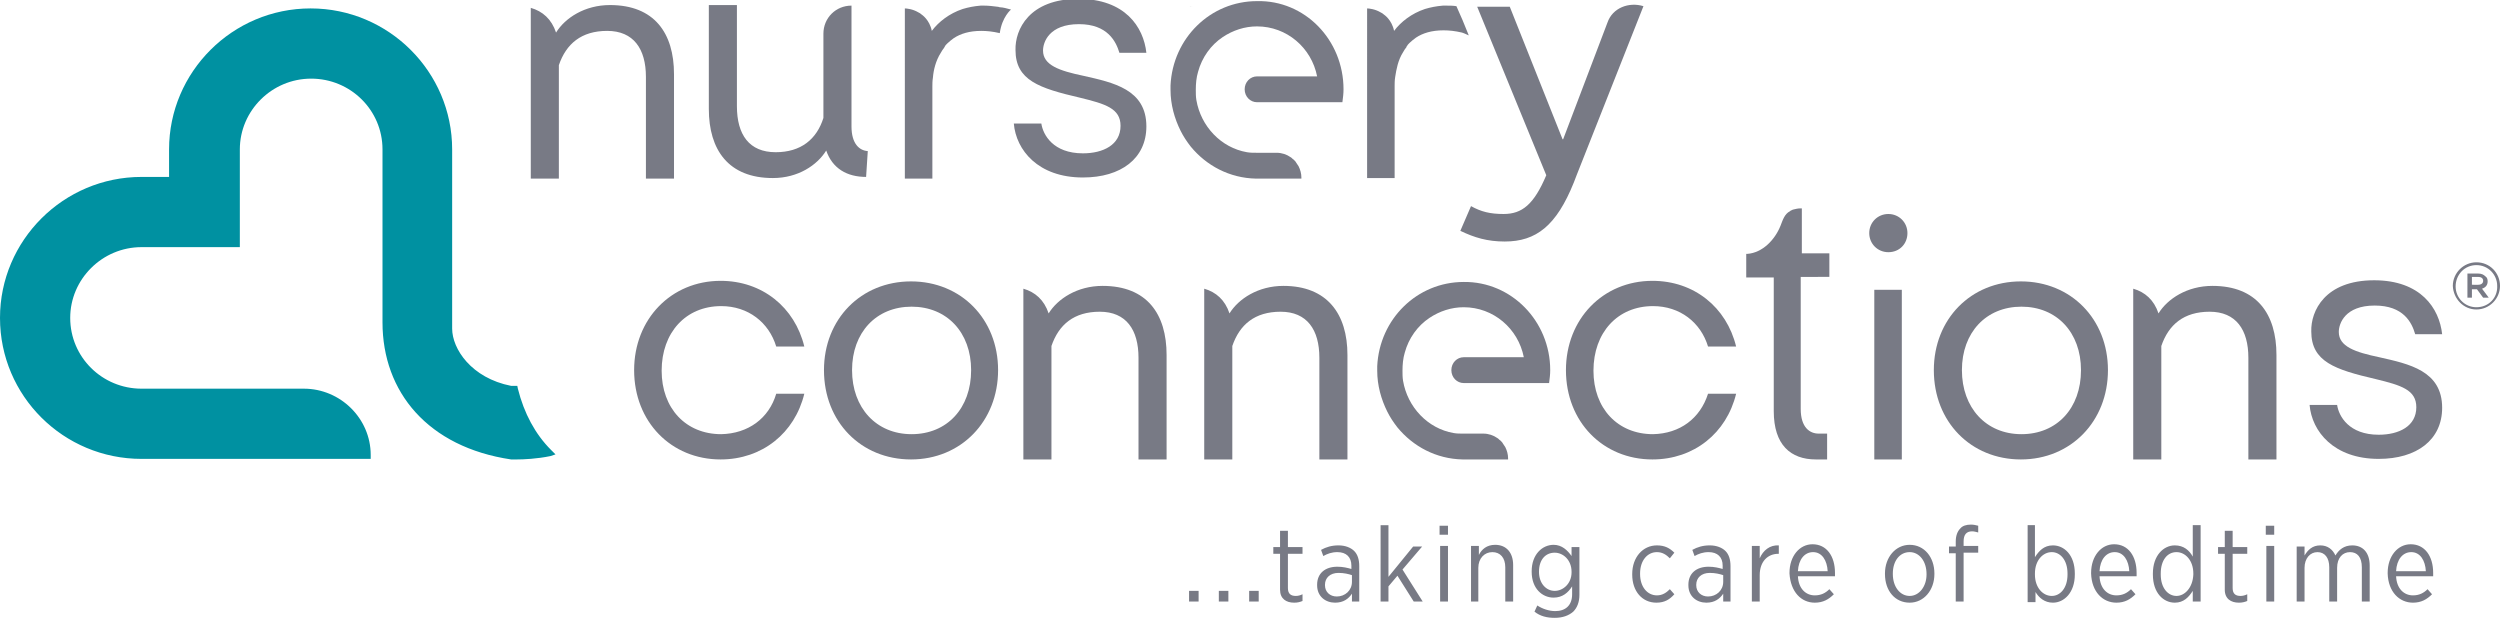 <?xml version="1.0" encoding="utf-8"?>
<!-- Generator: Adobe Illustrator 27.7.0, SVG Export Plug-In . SVG Version: 6.00 Build 0)  -->
<svg version="1.1" id="Layer_1" xmlns="http://www.w3.org/2000/svg" xmlns:xlink="http://www.w3.org/1999/xlink" x="0px" y="0px"
	 viewBox="0 0 445.1 110" style="enable-background:new 0 0 445.1 110;" xml:space="preserve">
<style type="text/css">
	.st0{fill:#787A85;}
	.st1{fill:#0091A1;}
</style>
<g>
	<path class="st0" d="M426.6,101.7c0.1-2.1,1.2-3.4,2.7-3.4c1.6,0,2.5,1.5,2.6,3.4H426.6z M429.6,107.3c1.5,0,2.5-0.6,3.4-1.5
		l-0.8-0.9c-0.7,0.7-1.5,1.1-2.6,1.1c-1.6,0-2.9-1.2-3-3.4h6.6c0-0.2,0-0.4,0-0.6c0-3-1.5-5.1-4-5.1c-2.3,0-4.1,2.1-4.1,5.1v0.1
		C425.2,105.4,427.2,107.3,429.6,107.3 M408.9,107.1h1.4v-6c0-1.7,1-2.8,2.3-2.8c1.3,0,2.1,1,2.1,2.7v6.1h1.4v-6
		c0-1.8,1-2.8,2.3-2.8c1.3,0,2.1,0.9,2.1,2.7v6.1h1.4v-6.4c0-2.3-1.2-3.6-3.1-3.6c-1.5,0-2.4,0.8-3,1.8c-0.5-1.1-1.4-1.8-2.7-1.8
		c-1.4,0-2.2,0.8-2.8,1.8v-1.6h-1.4V107.1z M403.5,107.1h1.4v-9.9h-1.4V107.1z M403.4,95.2h1.5v-1.6h-1.5V95.2z M398.6,107.3
		c0.6,0,1-0.1,1.5-0.3v-1.2c-0.4,0.2-0.8,0.3-1.2,0.3c-0.9,0-1.4-0.4-1.4-1.4v-6.1h2.6v-1.2h-2.6v-2.9h-1.4v2.9h-1.2v1.2h1.2v6.4
		C396.1,106.6,397.2,107.3,398.6,107.3 M387.5,106.1c-1.5,0-2.8-1.4-2.8-3.8v-0.2c0-2.4,1.2-3.8,2.8-3.8c1.6,0,3,1.5,3,3.8v0.2
		C390.4,104.6,389,106.1,387.5,106.1 M387.2,107.3c1.6,0,2.5-1,3.2-2.1v1.9h1.4V93.5h-1.4v5.6c-0.6-1.1-1.6-2-3.2-2
		c-2,0-3.9,1.8-3.9,5v0.2C383.3,105.6,385.2,107.3,387.2,107.3 M373.8,101.7c0.1-2.1,1.2-3.4,2.7-3.4c1.6,0,2.5,1.5,2.6,3.4H373.8z
		 M376.8,107.3c1.5,0,2.5-0.6,3.4-1.5l-0.8-0.9c-0.7,0.7-1.5,1.1-2.6,1.1c-1.6,0-2.9-1.2-3-3.4h6.6c0-0.2,0-0.4,0-0.6
		c0-3-1.5-5.1-4-5.1c-2.3,0-4.1,2.1-4.1,5.1v0.1C372.4,105.4,374.4,107.3,376.8,107.3 M365.3,106.1c-1.6,0-3-1.5-3-3.8v-0.2
		c0-2.3,1.4-3.8,3-3.8c1.5,0,2.8,1.4,2.8,3.8v0.2C368.1,104.7,366.8,106.1,365.3,106.1 M365.5,107.3c2,0,3.9-1.8,3.9-5v-0.2
		c0-3.3-1.9-5-3.9-5c-1.6,0-2.5,1-3.2,2.1v-5.7H361v13.7h1.4v-1.8C363,106.4,364,107.3,365.5,107.3 M348.2,107.1h1.4v-8.7h2.6v-1.2
		h-2.6v-0.8c0-1.2,0.5-1.8,1.5-1.8c0.4,0,0.7,0.1,1.1,0.2v-1.2c-0.4-0.1-0.8-0.2-1.3-0.2c-0.8,0-1.5,0.2-1.9,0.7
		c-0.5,0.5-0.8,1.3-0.8,2.3v0.9H347v1.2h1.2V107.1z M340,106.1c-1.7,0-3-1.6-3-3.9v-0.1c0-2.2,1.2-3.8,3-3.8c1.7,0,3,1.6,3,3.9v0.1
		C343,104.4,341.7,106.1,340,106.1 M340,107.3c2.5,0,4.4-2.2,4.4-5.1v-0.1c0-2.9-1.8-5.1-4.4-5.1c-2.5,0-4.4,2.2-4.4,5.1v0.1
		C335.6,105.2,337.4,107.3,340,107.3 M320.1,101.7c0.1-2.1,1.2-3.4,2.7-3.4c1.6,0,2.5,1.5,2.6,3.4H320.1z M323.1,107.3
		c1.5,0,2.5-0.6,3.4-1.5l-0.8-0.9c-0.7,0.7-1.5,1.1-2.6,1.1c-1.6,0-2.9-1.2-3-3.4h6.6c0-0.2,0-0.4,0-0.6c0-3-1.5-5.1-4-5.1
		c-2.3,0-4.1,2.1-4.1,5.1v0.1C318.8,105.4,320.7,107.3,323.1,107.3 M311.9,107.1h1.4v-4.7c0-2.5,1.5-3.8,3.3-3.8h0.1v-1.5
		c-1.6-0.1-2.8,0.9-3.4,2.3v-2.2h-1.4V107.1z M304.1,106.2c-1.2,0-2.1-0.8-2.1-2v-0.1c0-1.2,0.9-2.1,2.4-2.1c1,0,1.8,0.2,2.4,0.4
		v1.2C306.8,105.1,305.6,106.2,304.1,106.2 M303.8,107.3c1.5,0,2.4-0.7,3-1.6v1.4h1.3v-6.3c0-1.2-0.3-2.1-0.9-2.7
		c-0.6-0.6-1.6-1-2.8-1c-1.2,0-2.2,0.3-3.1,0.8l0.4,1.1c0.7-0.4,1.5-0.7,2.5-0.7c1.6,0,2.5,0.9,2.5,2.4v0.6
		c-0.7-0.2-1.5-0.4-2.5-0.4c-2.2,0-3.6,1.2-3.6,3.2v0.1C300.6,106.2,302.1,107.3,303.8,107.3 M294.9,107.3c1.5,0,2.4-0.6,3.2-1.5
		l-0.8-0.9c-0.6,0.6-1.3,1.1-2.3,1.1c-1.7,0-3-1.5-3-3.8v-0.1c0-2.3,1.3-3.8,3-3.8c1,0,1.7,0.5,2.3,1.1l0.8-1
		c-0.8-0.8-1.7-1.3-3.1-1.3c-2.5,0-4.4,2.1-4.4,5.1v0.1C290.6,105.3,292.4,107.3,294.9,107.3 M276.8,105.2c-1.5,0-2.8-1.3-2.8-3.4v0
		c0-2.2,1.2-3.4,2.8-3.4c1.5,0,3,1.3,3,3.4v0.1C279.8,103.9,278.3,105.2,276.8,105.2 M276.8,110c1.4,0,2.5-0.4,3.3-1.1
		c0.7-0.7,1.1-1.7,1.1-3v-8.5h-1.4V99c-0.7-1-1.7-2-3.2-2c-2,0-3.9,1.7-3.9,4.7v0.1c0,3,1.9,4.6,3.9,4.6c1.6,0,2.6-0.9,3.3-2v1.4
		c0,2-1.2,3-3,3c-1.1,0-2.3-0.4-3.2-1l-0.5,1.1C274.2,109.7,275.4,110,276.8,110 M261.8,107.1h1.4v-6c0-1.7,1.1-2.8,2.5-2.8
		c1.4,0,2.3,1,2.3,2.7v6.1h1.4v-6.5c0-2.2-1.2-3.6-3.2-3.6c-1.5,0-2.4,0.8-2.9,1.8v-1.6h-1.4V107.1z M256.4,107.1h1.4v-9.9h-1.4
		V107.1z M256.3,95.2h1.5v-1.6h-1.5V95.2z M245.8,107.1h1.4v-2.7l1.6-1.9l2.9,4.6h1.6l-3.6-5.7l3.5-4.1h-1.6l-4.4,5.4v-9.2h-1.4
		V107.1z M238,106.2c-1.2,0-2.1-0.8-2.1-2v-0.1c0-1.2,0.9-2.1,2.4-2.1c1,0,1.8,0.2,2.4,0.4v1.2C240.7,105.1,239.5,106.2,238,106.2
		 M237.7,107.3c1.5,0,2.4-0.7,3-1.6v1.4h1.3v-6.3c0-1.2-0.3-2.1-0.9-2.7c-0.6-0.6-1.6-1-2.8-1c-1.2,0-2.2,0.3-3.1,0.8l0.4,1.1
		c0.7-0.4,1.5-0.7,2.5-0.7c1.6,0,2.5,0.9,2.5,2.4v0.6c-0.7-0.2-1.5-0.4-2.5-0.4c-2.2,0-3.6,1.2-3.6,3.2v0.1
		C234.5,106.2,236,107.3,237.7,107.3 M230.4,107.3c0.6,0,1-0.1,1.5-0.3v-1.2c-0.4,0.2-0.8,0.3-1.2,0.3c-0.9,0-1.4-0.4-1.4-1.4v-6.1
		h2.6v-1.2h-2.6v-2.9h-1.4v2.9h-1.2v1.2h1.2v6.4C227.9,106.6,229,107.3,230.4,107.3 M222.4,107.1h1.7v-1.9h-1.7V107.1z M217,107.1
		h1.7v-1.9H217V107.1z M211.7,107.1h1.7v-1.9h-1.7V107.1z"/>
	<path class="st0" d="M239.9,63.2v18.6h-5V63.7c0-5-2.2-8.2-6.9-8.2c-4.6,0-7.3,2.3-8.6,6.1v20.2h-5V51.4c2.1,0.6,3.7,2,4.5,4.4
		c1.6-2.6,5.1-4.9,9.6-4.9C236.3,50.9,239.9,55.9,239.9,63.2"/>
	<path class="st0" d="M405.3,63.2v18.6h-5V63.7c0-5-2.2-8.2-6.9-8.2c-4.6,0-7.3,2.3-8.6,6.1v20.2h-5V51.4c2.1,0.6,3.7,2,4.5,4.4
		c1.6-2.6,5.1-4.9,9.6-4.9C401.8,50.9,405.3,55.9,405.3,63.2"/>
	<path class="st0" d="M207.7,63.2v18.6h-5V63.7c0-5-2.2-8.2-6.9-8.2c-4.6,0-7.3,2.3-8.6,6.1v20.2h-5V51.4c2.1,0.6,3.7,2,4.5,4.4
		c1.6-2.6,5.1-4.9,9.6-4.9C204.2,50.9,207.7,55.9,207.7,63.2"/>
	<path class="st0" d="M138.2,70.1h5c-1.7,7-7.5,11.7-14.9,11.7c-8.8,0-15.4-6.7-15.4-15.9c0-9.1,6.6-15.9,15.4-15.9
		c7.4,0,13.2,4.7,14.9,11.7h-5c-1.3-4.3-5-7.2-9.8-7.2c-6.3,0-10.6,4.7-10.6,11.5c0,6.7,4.3,11.3,10.6,11.3
		C133.2,77.2,136.9,74.5,138.2,70.1"/>
	<path class="st0" d="M172.9,65.9c0-6.7-4.3-11.3-10.6-11.3c-6.3,0-10.6,4.6-10.6,11.3c0,6.7,4.3,11.4,10.6,11.4
		C168.6,77.3,172.9,72.7,172.9,65.9 M177.7,65.9c0,9.1-6.6,15.9-15.5,15.9c-8.9,0-15.5-6.7-15.5-15.9c0-9.1,6.6-15.8,15.5-15.8
		C171.1,50.1,177.7,56.8,177.7,65.9"/>
	<path class="st0" d="M304.1,70.1h5c-1.7,7-7.5,11.7-14.9,11.7c-8.8,0-15.4-6.7-15.4-15.9c0-9.1,6.6-15.9,15.4-15.9
		c7.4,0,13.2,4.7,14.9,11.7h-5c-1.3-4.3-5-7.2-9.8-7.2c-6.3,0-10.6,4.7-10.6,11.5c0,6.7,4.3,11.3,10.6,11.3
		C299.1,77.2,302.7,74.5,304.1,70.1"/>
	<path class="st0" d="M320.6,49.4v23.4c0,3.3,1.6,4.4,3.2,4.4h1.5v4.6h-2c-4.5,0-7.5-2.6-7.5-8.6l0-23.8h-4.9v-4.2
		c0.1,0,0.1,0,0.2,0c2.7-0.2,4.9-2.5,5.9-5c0.4-1,0.7-2.1,1.7-2.6c0,0,0.1-0.1,0.1-0.1c0.1,0,0.1,0,0.2-0.1c0.1,0,0.2-0.1,0.3-0.1
		c0.4-0.1,0.8-0.2,1.3-0.2c0,0,0.1,0,0.1,0c0,0,0,0,0.1,0h0h0c0,0.7,0,1.3,0,2v6h4.9v4.2H320.6z"/>
	<path class="st0" d="M338.6,81.8h-4.9V51.6h4.9V81.8z M336.2,38.1c1.9,0,3.4,1.5,3.4,3.4c0,1.9-1.4,3.4-3.4,3.4
		c-1.9,0-3.4-1.5-3.4-3.4C332.8,39.6,334.3,38.1,336.2,38.1"/>
	<path class="st0" d="M370.5,65.9c0-6.7-4.3-11.3-10.6-11.3c-6.3,0-10.6,4.6-10.6,11.3c0,6.7,4.3,11.4,10.6,11.4
		C366.2,77.3,370.5,72.7,370.5,65.9 M375.3,65.9c0,9.1-6.6,15.9-15.5,15.9c-8.9,0-15.5-6.7-15.5-15.9c0-9.1,6.6-15.8,15.5-15.8
		C368.7,50.1,375.3,56.8,375.3,65.9"/>
	<path class="st0" d="M422.8,54.4c-5.3,0-6.4,3.2-6.4,4.7c0,2.6,2.9,3.6,7.2,4.5c5.3,1.2,11.2,2.4,11.2,9c0,5.7-4.5,9.1-11.3,9.1
		c-8,0-11.9-4.9-12.3-9.6h4.9c0.3,2,2.1,5.3,7.4,5.3c3.6,0,6.7-1.5,6.7-4.9c0-3.1-2.7-3.9-7.2-5c-7.3-1.7-11.5-3.1-11.5-8.5
		c-0.1-3.6,2.4-9.1,11.2-9.1c8.3,0,11.6,5,12.1,9.6h-4.8C429.4,57.4,427.9,54.4,422.8,54.4"/>
	<path class="st0" d="M326.1,37.1L326.1,37.1L326.1,37.1C326,37.1,326.1,37.1,326.1,37.1"/>
	<path class="st0" d="M276,65.9c0,0.8-0.1,1.5-0.2,2.3h-15.2c-1.2,0-2.2-1-2.2-2.3c0-1.3,1-2.3,2.2-2.3h10.7
		c-1-5.1-5.4-8.9-10.7-8.9c-2.2,0-4.3,0.7-6.1,1.9c0,0,0,0,0,0c-2.1,1.4-3.7,3.6-4.4,6.2v0c-0.3,1-0.4,2.1-0.4,3.2
		c0,0.6,0,1.2,0.1,1.8v0c0.8,4.7,4.4,8.5,9,9.3c0,0,0,0,0,0c0.6,0.1,1.1,0.1,1.7,0.1h3.6c0.9,0,1.8,0.3,2.5,0.8c0,0,0,0,0,0
		c0.2,0.1,0.3,0.3,0.5,0.4c0.1,0.1,0.1,0.1,0.2,0.2c0.1,0.1,0.2,0.2,0.3,0.4c0.1,0.2,0.3,0.4,0.4,0.6c0.3,0.6,0.5,1.3,0.5,2v0.2
		h-7.9c-0.1,0-0.2,0-0.2,0c-4.7-0.1-8.8-2.3-11.6-5.7v0c0,0,0,0,0,0c-0.7-0.9-1.3-1.8-1.8-2.8c0,0,0,0,0,0v0
		c-1.1-2.2-1.8-4.7-1.8-7.3c0-0.3,0-0.5,0-0.8v0c0.4-8.4,7.1-15,15.4-15C269.1,50.1,276,57.2,276,65.9"/>
	<path class="st0" d="M120,13.2v18.6h-5V13.7c0-5-2.2-8.2-6.9-8.2c-4.6,0-7.3,2.3-8.6,6.1v20.2h-5V1.4c2.1,0.6,3.7,2,4.5,4.4
		c1.6-2.6,5.1-4.9,9.6-4.9C116.5,0.9,120,5.9,120,13.2"/>
	<path class="st0" d="M154.5,26.9c-1.5-0.1-2.9-1.3-2.9-4.4V1c-2.8,0-5,2.2-5,5V21c-1.2,3.8-4,6.1-8.5,6.1c-4.7,0-6.9-3.1-6.9-8.2
		v-18h-5v18.5c0,7.3,3.5,12.3,11.4,12.3c4.5,0,7.9-2.3,9.5-4.9c1.1,3.2,3.7,4.7,7.1,4.7L154.5,26.9z"/>
	<path class="st0" d="M286.2,4l-7.9,20.8h-0.1l-9.4-23.6H263l12.3,30h0c-2.2,5.2-4.3,6.9-7.6,6.9c-2.4,0-4-0.4-5.8-1.4l-1.9,4.4
		c2.5,1.2,4.8,1.9,7.9,1.9c5.6,0,9.2-2.8,12.3-10.5l0.5-1.3h0l11.9-30.1C290,0.3,287.1,1.4,286.2,4"/>
	<path class="st0" d="M192.1,4.3c-5.3,0-6.4,3.2-6.4,4.7c0,2.6,2.9,3.6,7.2,4.5c5.3,1.2,11.2,2.4,11.2,9c0,5.7-4.5,9.1-11.3,9.1
		c-8,0-11.9-4.9-12.3-9.6h4.9c0.3,2,2.1,5.3,7.4,5.3c3.6,0,6.7-1.5,6.7-4.9c0-3.1-2.7-3.9-7.2-5c-7.3-1.7-11.5-3.1-11.5-8.5
		c-0.1-3.6,2.4-9.1,11.2-9.1c8.3,0,11.6,5,12.1,9.6h-4.8C198.7,7.4,197.2,4.3,192.1,4.3"/>
	<path class="st0" d="M239.2,15.9c0,0.8-0.1,1.5-0.2,2.3h-15.2c-1.2,0-2.2-1-2.2-2.3c0-1.3,1-2.3,2.2-2.3h10.7
		c-1-5.1-5.4-8.9-10.7-8.9c-2.2,0-4.3,0.7-6.1,1.9c0,0,0,0,0,0c-2.1,1.4-3.7,3.6-4.4,6.2v0c-0.3,1-0.4,2.1-0.4,3.2
		c0,0.6,0,1.2,0.1,1.8v0c0.8,4.7,4.4,8.5,9,9.3c0,0,0,0,0,0c0.6,0.1,1.1,0.1,1.7,0.1h3.6c0.9,0,1.8,0.3,2.5,0.8c0,0,0,0,0,0
		c0.2,0.1,0.3,0.3,0.5,0.4c0.1,0.1,0.1,0.1,0.2,0.2c0.1,0.1,0.2,0.2,0.3,0.4c0.1,0.2,0.3,0.4,0.4,0.6c0.3,0.6,0.5,1.3,0.5,2v0.2
		h-7.9c-0.1,0-0.2,0-0.2,0c-4.7-0.1-8.8-2.3-11.6-5.7v0c0,0,0,0,0,0c-0.7-0.9-1.3-1.8-1.8-2.8c0,0,0,0,0,0v0
		c-1.1-2.2-1.8-4.7-1.8-7.3c0-0.3,0-0.5,0-0.8v0c0.4-8.4,7.1-15,15.4-15C232.3,0,239.2,7.1,239.2,15.9"/>
	<path class="st0" d="M261.5,6.3c-0.6-0.3-1.2-0.5-1.2-0.5c-1.3-0.3-2.3-0.4-3.3-0.4c-2.1,0-3.7,0.5-4.9,1.3c0,0,0,0,0,0
		c-0.4,0.3-0.8,0.6-1.1,0.9c-0.1,0.1-0.1,0.1-0.2,0.2c-0.1,0.1-0.2,0.2-0.3,0.4c-0.1,0.1-0.1,0.1-0.1,0.2c-0.1,0.1-0.2,0.3-0.3,0.4
		c-0.1,0.2-0.2,0.3-0.3,0.5c-0.9,1.4-1.2,3.1-1.4,4.4c-0.1,0.6-0.1,1.2-0.1,1.6v16.4h-4.9V1.5c0.3,0,1.4,0.1,2.4,0.7
		c0.2,0.1,0.4,0.2,0.6,0.4c0,0,1.4,0.9,1.8,2.9c1.2-1.6,3.1-3.1,5.5-3.9c1-0.3,2-0.5,3.2-0.6c0,0,0,0,0,0c0.2,0,0.4,0,0.6,0
		c0.6,0,1.2,0,1.8,0.1l0,0l0,0l1.1,2.5L261.5,6.3z"/>
	<path class="st0" d="M180,1.7c0,0-1.6,1.3-2,4.2c-1.3-0.3-2.3-0.4-3.3-0.4c-2.1,0-3.7,0.5-4.9,1.3c0,0,0,0,0,0
		c-0.4,0.3-0.8,0.6-1.1,0.9c-0.1,0.1-0.1,0.1-0.2,0.2c-0.1,0.1-0.2,0.2-0.3,0.4c0,0.1-0.1,0.1-0.1,0.2c-0.1,0.1-0.2,0.3-0.3,0.4
		c-0.1,0.2-0.2,0.3-0.3,0.5c-0.9,1.4-1.3,3.1-1.4,4.4c-0.1,0.6-0.1,1.2-0.1,1.6v16.4h-4.9V1.5c0.3,0,1.4,0.1,2.4,0.7
		c0.2,0.1,0.4,0.2,0.6,0.4c0,0,1.4,0.9,1.8,2.9c1.2-1.6,3.1-3.1,5.5-3.9c1-0.3,2-0.5,3.2-0.6c0,0,0,0,0,0c0.2,0,0.4,0,0.6,0
		c0.8,0,1.6,0.1,2.4,0.2v0c0,0,0,0,0,0c0.2,0,0.3,0.1,0.5,0.1h0C178.5,1.3,179.3,1.5,180,1.7"/>
	<path class="st0" d="M211.8,1.1C211.8,1.1,211.8,1.1,211.8,1.1C211.8,1.1,211.8,1.1,211.8,1.1L211.8,1.1z"/>
	<path class="st0" d="M212.3,1.2L212.3,1.2c-0.2,0-0.3-0.1-0.5-0.1C211.9,1.1,212.1,1.2,212.3,1.2"/>
	<path class="st0" d="M440.9,55.1c2.3,0,4.2-1.9,4.2-4.2v0c0-2.3-1.8-4.2-4.2-4.2c-2.3,0-4.2,1.9-4.2,4.2v0
		C436.8,53.2,438.6,55.1,440.9,55.1 M440.9,54.7c-2.1,0-3.7-1.7-3.7-3.7v0c0-2.1,1.6-3.8,3.7-3.8c2.1,0,3.7,1.7,3.7,3.7v0
		C444.7,53,443.1,54.7,440.9,54.7 M439.3,53h0.8v-1.5h0.9h0l1.1,1.5h1l-1.2-1.6c0.6-0.2,1-0.6,1-1.3v0c0-0.4-0.1-0.7-0.4-0.9
		c-0.3-0.3-0.7-0.5-1.3-0.5h-1.9V53z M440.1,50.7v-1.4h1.1c0.5,0,0.9,0.2,0.9,0.7v0c0,0.4-0.3,0.7-0.9,0.7H440.1z"/>
	<path class="st1" d="M65.9,81.7h-0.6H25.2C11.3,81.7,0,70.5,0,56.6c0-13.8,11.3-25.1,25.2-25.1h4.9v-4.9
		c0-13.8,11.3-25.1,25.2-25.1c13.9,0,25.2,11.3,25.2,25.1v30.8c0,0.3,0,0.5,0,0.7c0,0.1,0,0.3,0,0.4c0,3.6,3.4,8.8,10.5,10.2
		c0.1,0,0.3,0,0.4,0l0.2,0l0.5,0l0.1,0.5c1.1,4.4,3.1,8.1,5.9,10.9l0.8,0.8L98,81.2c-2.4,0.5-4.8,0.6-6,0.6c-0.6,0-1,0-1,0
		c-14.8-2.2-22.9-12-22.9-24.4V26.6c0-7-5.7-12.6-12.7-12.6c-7,0-12.7,5.7-12.7,12.6v16.8V44h-0.6H25.2c-7,0-12.7,5.7-12.7,12.6
		c0,7,5.7,12.6,12.7,12.6h28.9c6.5,0,11.9,5.3,11.9,11.8V81.7z"/>
</g>
</svg>
